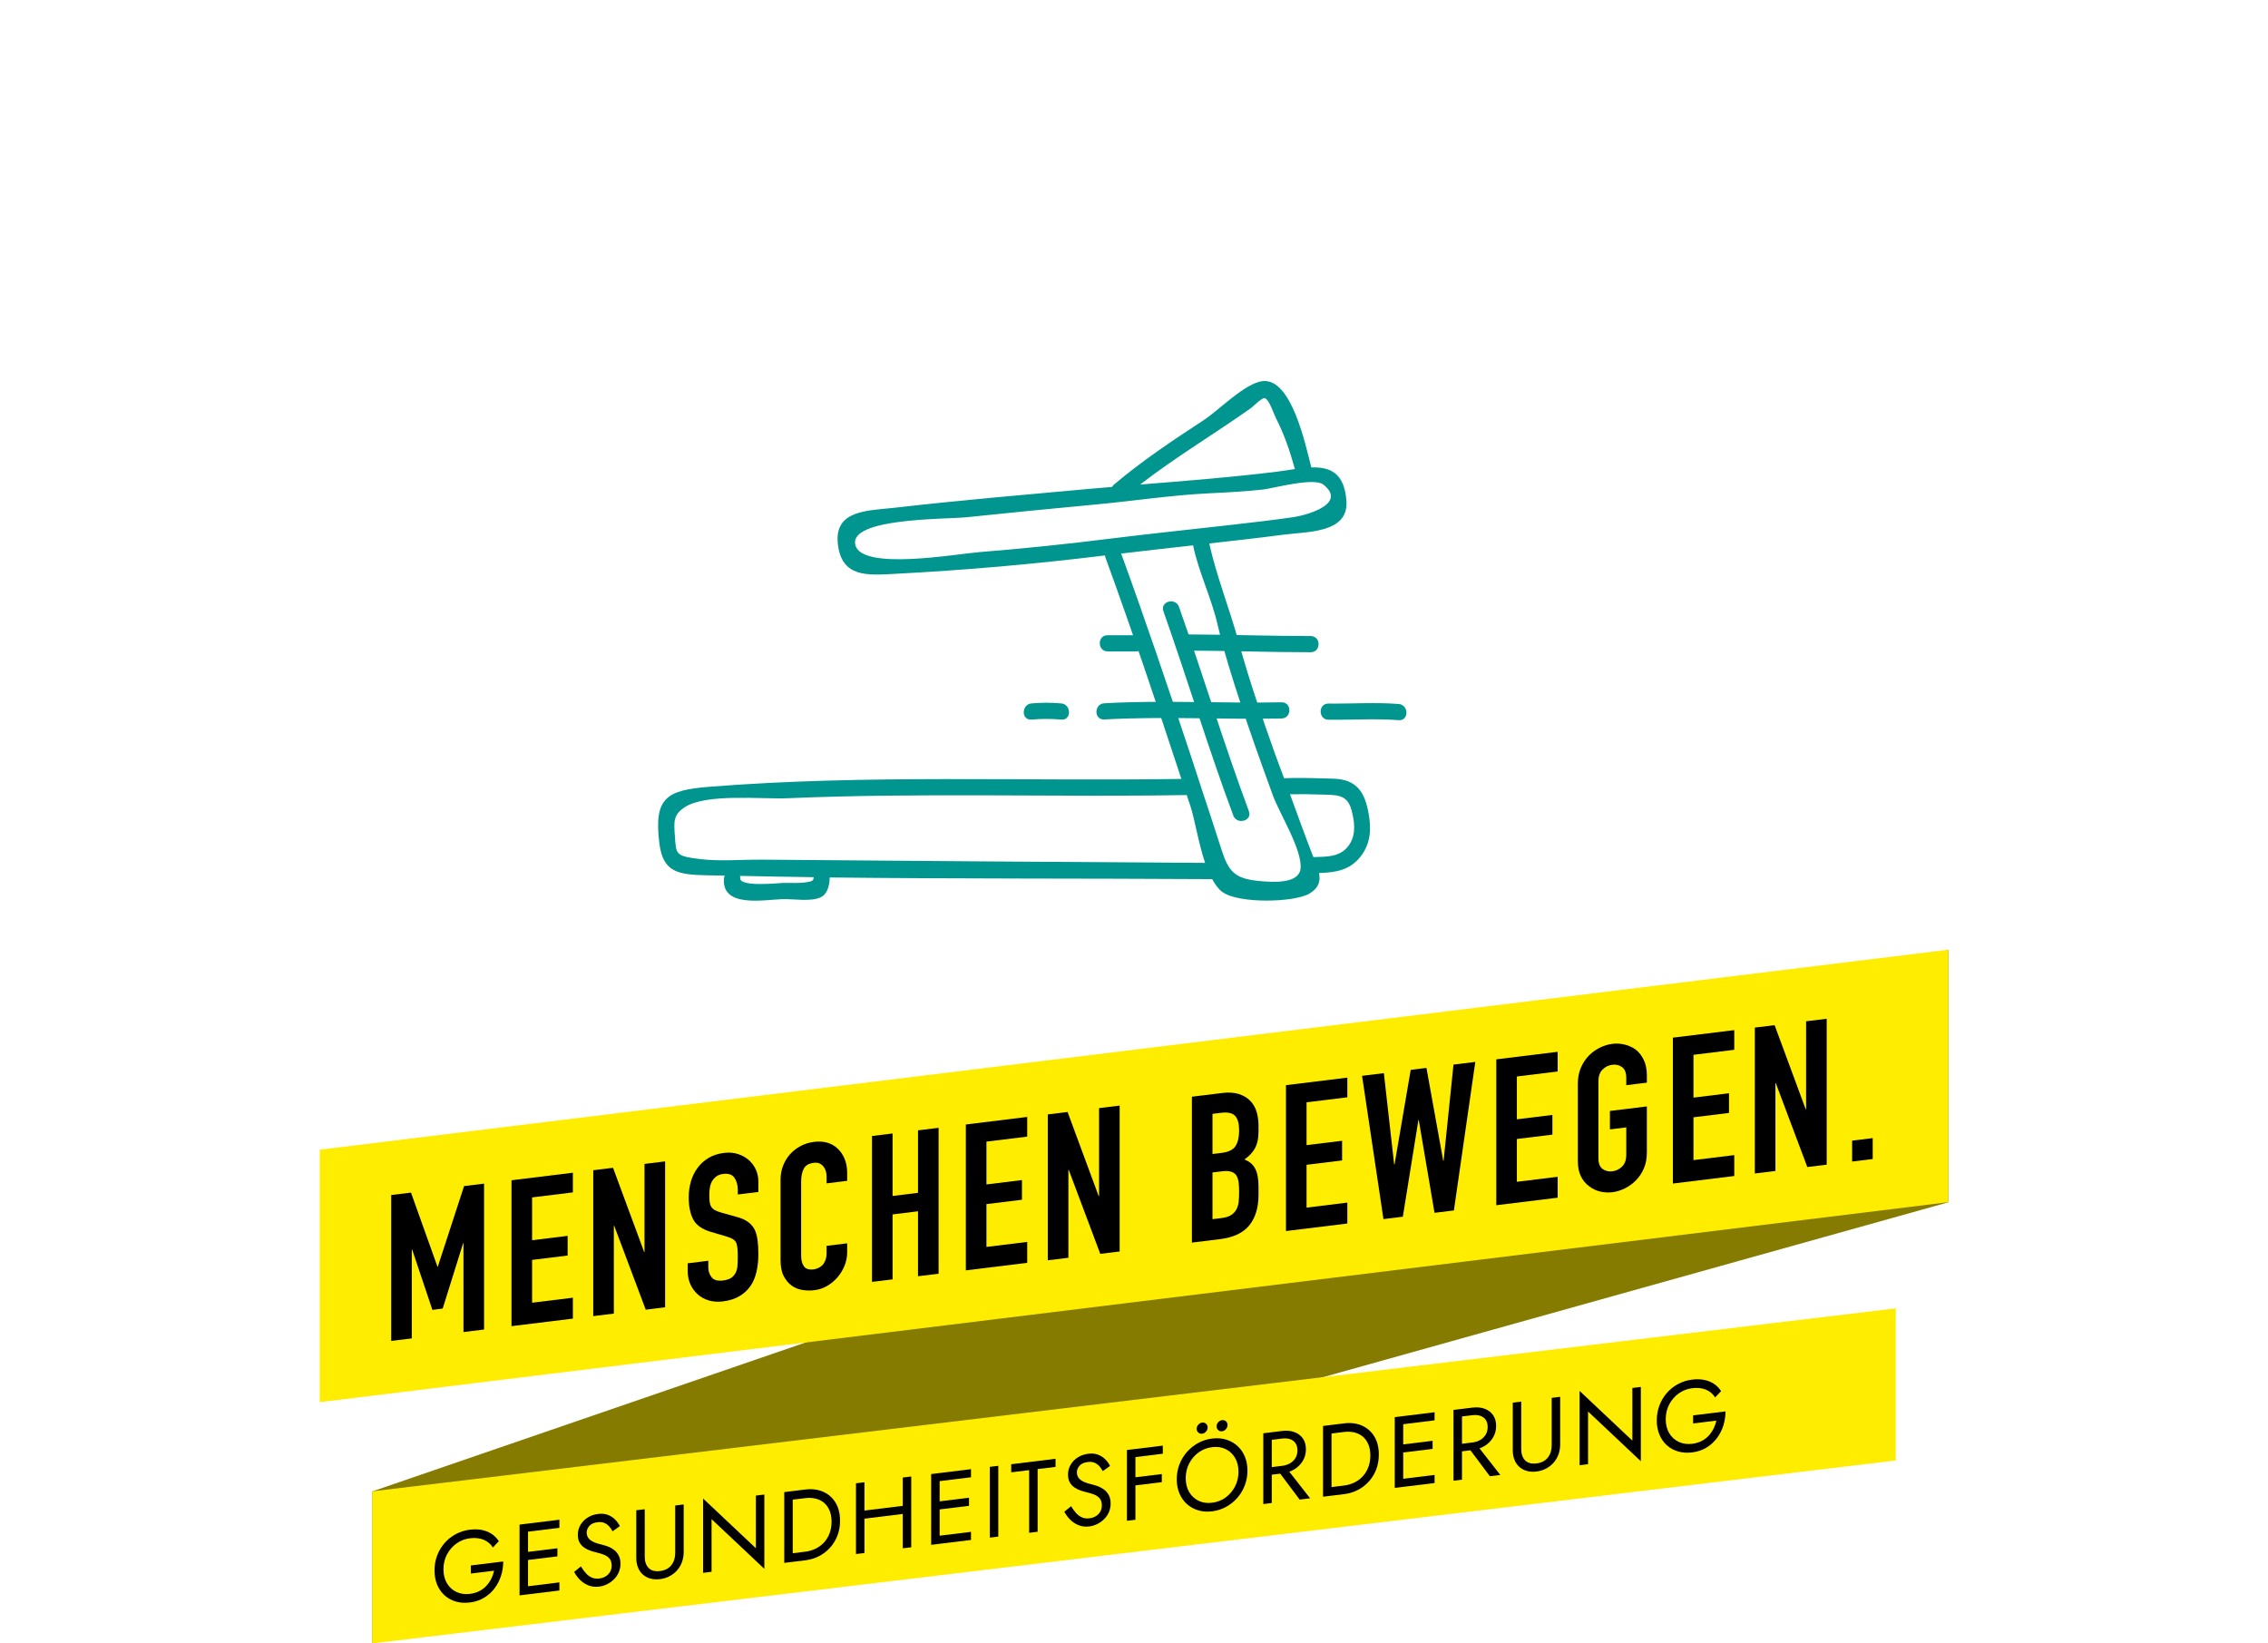 <?xml version="1.0" encoding="UTF-8"?><svg id="uuid-4708193f-b79f-4dc6-b714-4ce504953d21" xmlns="http://www.w3.org/2000/svg" xmlns:xlink="http://www.w3.org/1999/xlink" viewBox="0 0 610 442"><defs><style>.uuid-6e102f2e-8e7a-408e-931b-390758a01eaf{fill:none;}.uuid-9bc016e5-84be-43b3-9183-d97c71d67128{clip-path:url(#uuid-6ef9d7c3-fbb8-498f-a9d9-29791b251876);}.uuid-d70e7676-87cf-43cc-9016-bfb288e59fc3{fill:#847b00;}.uuid-63abe808-b890-4c50-b0c2-0a7b4a2f87bc{clip-path:url(#uuid-bff11810-0968-4be3-93f9-f43d658d1f17);}.uuid-48ef8edd-a470-46f9-82a0-ea5577984fb0{fill:#ffed00;}.uuid-182afae4-f97a-4e05-8fe3-a0e04c4474a0{fill:#00968f;}</style><clipPath id="uuid-6ef9d7c3-fbb8-498f-a9d9-29791b251876"><rect class="uuid-6e102f2e-8e7a-408e-931b-390758a01eaf" width="610" height="442"/></clipPath><clipPath id="uuid-bff11810-0968-4be3-93f9-f43d658d1f17"><rect class="uuid-6e102f2e-8e7a-408e-931b-390758a01eaf" width="610" height="442"/></clipPath></defs><polygon class="uuid-d70e7676-87cf-43cc-9016-bfb288e59fc3" points="100.134 401.11 524 255.432 524 323.363 100.134 441.894 100.134 401.11"/><polygon class="uuid-48ef8edd-a470-46f9-82a0-ea5577984fb0" points="86 309.212 524 255.432 524 323.327 86 377.107 86 309.212"/><g class="uuid-9bc016e5-84be-43b3-9183-d97c71d67128"><path d="M105.219,360.639v-39.235l5.32-.653,7.112,19.901.109-.014,7.057-21.641,5.374-.66v39.235l-5.537.681v-23.861l-.109.013-5.483,17.537-2.769.34-5.429-16.197-.109.014v23.861l-5.537.68Z"/><path d="M137.575,356.666v-39.235l16.503-2.026v5.29l-10.966,1.347v11.517l9.555-1.173v5.291l-9.555,1.173v11.517l10.966-1.347v5.621l-16.503,2.026Z"/><path d="M159.561,353.967v-39.235l5.32-.653,8.36,22.614.109-.014v-23.641l5.537-.68v39.235l-5.211.64-8.469-22.546-.108.014v23.586l-5.537.68Z"/><path d="M203.967,320.575l-5.537.681v-1.268c0-1.286-.299-2.361-.896-3.225s-1.602-1.208-3.013-1.035c-.76.094-1.376.316-1.846.667-.471.353-.851.766-1.14,1.243-.29.513-.489,1.079-.597,1.699-.108.618-.163,1.259-.163,1.92,0,.771.027,1.412.081,1.919.055.509.19.951.407,1.328s.534.688.951.93c.415.244.985.467,1.709.672l4.234,1.188c1.23.327,2.226.766,2.986,1.313.76.551,1.357,1.222,1.792,2.013.397.833.669,1.801.814,2.903.145,1.104.217,2.37.217,3.803,0,1.653-.163,3.208-.489,4.662s-.851,2.722-1.574,3.803c-.76,1.121-1.756,2.053-2.986,2.791-1.231.738-2.733,1.218-4.506,1.436-1.339.164-2.588.077-3.746-.257-1.159-.335-2.154-.874-2.986-1.617-.833-.742-1.493-1.644-1.981-2.705-.489-1.06-.733-2.253-.733-3.575v-2.094l5.538-.68v1.764c0,1.028.298,1.92.896,2.673.598.754,1.602,1.043,3.013.87.94-.116,1.674-.344,2.199-.684.524-.341.932-.784,1.221-1.335.29-.55.461-1.186.516-1.909.055-.724.082-1.525.082-2.407,0-1.027-.037-1.869-.109-2.521-.073-.652-.217-1.166-.435-1.545-.253-.372-.588-.662-1.004-.868-.416-.205-.969-.413-1.656-.624l-3.963-1.166c-2.388-.698-3.99-1.815-4.804-3.35-.814-1.535-1.221-3.533-1.221-5.995,0-1.469.198-2.891.597-4.262.398-1.371.995-2.583,1.791-3.636.76-1.049,1.728-1.93,2.904-2.644,1.176-.714,2.579-1.171,4.208-1.371,1.375-.169,2.633-.065,3.773.308,1.14.375,2.125.934,2.958,1.676,1.665,1.56,2.498,3.478,2.498,5.755v2.756Z"/><path d="M227.853,334.395v2.425c0,1.212-.226,2.389-.678,3.528-.453,1.139-1.078,2.18-1.873,3.122-.796.943-1.729,1.728-2.796,2.355-1.068.627-2.217,1.016-3.447,1.167-1.05.129-2.117.112-3.203-.048-1.085-.161-2.062-.555-2.931-1.184-.869-.628-1.584-1.486-2.145-2.574-.562-1.089-.841-2.532-.841-4.332v-21.603c0-1.285.217-2.507.651-3.661.434-1.156,1.049-2.187,1.846-3.093.795-.905,1.746-1.656,2.85-2.251,1.104-.594,2.325-.975,3.664-1.139,2.606-.32,4.724.283,6.352,1.81.795.748,1.42,1.672,1.873,2.774.452,1.102.678,2.332.678,3.69v2.204l-5.537.681v-1.873c0-1.104-.308-2.021-.923-2.754-.616-.731-1.448-1.033-2.498-.904-1.376.168-2.29.712-2.741,1.631-.453.919-.679,2.039-.679,3.361v20.061c0,1.139.244,2.063.733,2.774.489.712,1.365.99,2.633.834.361-.044.75-.155,1.167-.337.416-.179.805-.438,1.167-.776.326-.333.597-.771.814-1.312.217-.54.326-1.196.326-1.968v-1.93l5.537-.68Z"/><path d="M234.531,344.762v-39.235l5.537-.681v16.807l6.84-.84v-16.807l5.538-.68v39.235l-5.538.68v-17.469l-6.84.841v17.469l-5.537.68Z"/><path d="M259.774,341.662v-39.235l16.504-2.026v5.29l-10.967,1.347v11.517l9.555-1.174v5.291l-9.555,1.174v11.517l10.967-1.347v5.621l-16.504,2.026Z"/><path d="M281.814,338.956v-39.235l5.321-.653,8.36,22.614.108-.014v-23.641l5.538-.68v39.235l-5.212.64-8.468-22.546-.109.013v23.586l-5.538.681Z"/><path d="M320.574,334.196v-39.235l8.09-.993c1.772-.218,3.284-.128,4.532.27s2.271,1.008,3.068,1.828c.795.821,1.365,1.808,1.709,2.959s.516,2.371.516,3.656v1.433c0,1.066-.081,1.976-.244,2.73-.162.755-.407,1.428-.732,2.019-.615,1.104-1.557,2.102-2.822,2.991,1.303.466,2.261,1.266,2.876,2.402s.923,2.752.923,4.847v2.204c0,3.453-.823,6.199-2.47,8.238-1.647,2.039-4.28,3.28-7.898,3.725l-7.547.927ZM326.112,299.571v10.801l2.497-.307c1.846-.227,3.085-.848,3.719-1.862.633-1.014.949-2.421.949-4.222,0-1.764-.353-3.043-1.058-3.838-.706-.795-1.981-1.079-3.827-.853l-2.28.28ZM326.112,315.332v12.563l2.389-.293c1.122-.138,1.999-.411,2.633-.819.633-.408,1.112-.926,1.438-1.554.325-.628.524-1.351.597-2.168.073-.816.108-1.702.108-2.658,0-.992-.054-1.848-.162-2.569s-.326-1.32-.651-1.795c-.361-.469-.852-.786-1.466-.949-.615-.163-1.431-.182-2.442-.058l-2.443.3Z"/><path d="M345.873,331.09v-39.234l16.504-2.027v5.29l-10.967,1.347v11.517l9.556-1.173v5.291l-9.556,1.173v11.517l10.967-1.347v5.621l-16.504,2.026Z"/><path d="M396.795,285.603l-5.755,39.942-5.212.64-4.234-24.939-.108.014-4.18,25.972-5.212.641-5.755-38.529,5.863-.72,2.769,24.568.108-.014,4.344-25.441,4.234-.52,4.505,24.96.109-.013,2.66-25.841,5.863-.72Z"/><path d="M402.439,324.145v-39.235l16.504-2.026v5.29l-10.967,1.347v11.517l9.556-1.173v5.291l-9.556,1.173v11.517l10.967-1.347v5.621l-16.504,2.026Z"/><path d="M424.371,291.475c0-1.579.271-3.009.814-4.289.544-1.278,1.267-2.377,2.172-3.297.868-.878,1.854-1.587,2.958-2.127,1.104-.539,2.217-.878,3.34-1.016,1.121-.139,2.233-.072,3.338.196,1.104.269,2.108.733,3.014,1.394.868.702,1.574,1.625,2.116,2.771.543,1.146.814,2.509.814,4.088v1.983l-5.537.681v-1.983c0-1.359-.371-2.315-1.113-2.867-.742-.551-1.619-.766-2.632-.641-1.015.124-1.893.554-2.634,1.287-.741.734-1.113,1.781-1.113,3.141v20.72c0,1.359.372,2.315,1.113,2.866.741.552,1.619.766,2.634.641,1.013-.124,1.89-.553,2.632-1.287.742-.733,1.113-1.78,1.113-3.14v-7.384l-4.396.539v-4.96l9.934-1.22v12.344c0,1.653-.271,3.102-.814,4.344-.542,1.242-1.248,2.303-2.116,3.181-.905.92-1.91,1.648-3.014,2.188-1.104.539-2.217.879-3.338,1.016-1.123.139-2.235.072-3.34-.196-1.104-.269-2.09-.753-2.958-1.455-.905-.66-1.628-1.545-2.172-2.654-.543-1.108-.814-2.489-.814-4.143v-20.72Z"/><path d="M449.94,318.312v-39.235l16.504-2.026v5.29l-10.966,1.347v11.517l9.555-1.174v5.291l-9.555,1.174v11.517l10.966-1.347v5.621l-16.504,2.026Z"/><path d="M471.981,315.606v-39.235l5.32-.653,8.36,22.614.108-.014v-23.641l5.537-.68v39.235l-5.212.64-8.469-22.546-.108.013v23.586l-5.537.681Z"/><path d="M498.147,312.394v-5.621l5.537-.68v5.621l-5.537.68Z"/></g><polygon class="uuid-48ef8edd-a470-46f9-82a0-ea5577984fb0" points="100.126 442 100.123 442 100.123 401.094 509.877 351.883 509.877 392.789 100.126 442"/><g class="uuid-63abe808-b890-4c50-b0c2-0a7b4a2f87bc"><path d="M126.642,421.031l8.706-1.069c0,1.323-.197,2.604-.589,3.838-.393,1.235-.974,2.362-1.741,3.382-.768,1.018-1.71,1.864-2.826,2.535-1.116.672-2.388,1.096-3.817,1.271-1.357.167-2.616.081-3.777-.256-1.161-.338-2.169-.894-3.026-1.668s-1.523-1.729-1.996-2.868c-.473-1.139-.709-2.414-.709-3.828s.237-2.748.709-4.002c.473-1.255,1.139-2.374,1.996-3.358s1.866-1.788,3.026-2.411,2.42-1.018,3.777-1.185c1.161-.143,2.228-.119,3.201.069.973.188,1.848.534,2.625,1.037.776.503,1.433,1.166,1.968,1.987l-1.607,1.693c-.589-.942-1.411-1.635-2.464-2.076-1.054-.441-2.295-.574-3.724-.399-1.322.162-2.518.627-3.589,1.393-1.071.766-1.924,1.744-2.558,2.938-.634,1.192-.951,2.532-.951,4.019,0,1.469.317,2.726.951,3.771.634,1.046,1.487,1.82,2.558,2.323,1.072.503,2.268.673,3.589.511.929-.114,1.764-.357,2.505-.729.741-.371,1.379-.844,1.915-1.418.536-.572.978-1.207,1.326-1.902.348-.695.603-1.424.763-2.188l-6.241.766v-2.174Z"/><path d="M142.017,409.762v19.033l-2.276.28v-19.033l2.276-.28ZM140.999,409.887l9.456-1.16v2.176l-9.456,1.16v-2.176ZM140.999,417.5l8.92-1.095v2.176l-8.92,1.095v-2.176ZM140.999,426.745l9.456-1.161v2.176l-9.456,1.16v-2.175Z"/><path d="M157.592,423.131c.473.522,1.004.91,1.594,1.164.589.254,1.259.334,2.009.242,1-.123,1.804-.503,2.411-1.139.606-.636.911-1.391.911-2.261,0-.852-.197-1.507-.589-1.966-.393-.459-.907-.809-1.541-1.049-.634-.238-1.309-.44-2.022-.608-.464-.105-.982-.255-1.554-.447s-1.116-.461-1.634-.806c-.518-.345-.942-.795-1.272-1.353-.331-.558-.496-1.272-.496-2.142,0-.941.232-1.814.696-2.614s1.107-1.463,1.929-1.991c.821-.526,1.758-.854,2.812-.983,1.018-.125,1.906-.039,2.665.258.759.296,1.406.715,1.942,1.257.536.541.955,1.129,1.259,1.762l-1.956,1.382c-.232-.442-.527-.869-.884-1.278-.357-.409-.79-.727-1.299-.954-.509-.228-1.129-.297-1.861-.207-1.018.125-1.759.466-2.224,1.021-.464.557-.696,1.142-.696,1.758,0,.526.134.994.402,1.405.268.412.719.773,1.353,1.084.634.313,1.496.592,2.585.839.5.12,1.026.291,1.581.513.553.223,1.066.526,1.54.912.473.386.861.874,1.165,1.461.304.588.456,1.317.456,2.188,0,.834-.156,1.605-.469,2.314-.312.709-.741,1.332-1.286,1.871-.544.538-1.161.977-1.848,1.314-.688.337-1.407.553-2.156.645-1.019.125-1.96.02-2.826-.319-.866-.337-1.625-.833-2.277-1.486-.652-.654-1.183-1.373-1.594-2.157l1.822-1.475c.428.709.879,1.325,1.353,1.847Z"/><path d="M173.409,405.907v12.779c0,1.306.348,2.314,1.045,3.026.696.712,1.714.985,3.053.821s2.357-.688,3.054-1.571c.696-.883,1.045-1.977,1.045-3.282v-12.779l2.276-.279v12.779c0,.943-.147,1.831-.442,2.664-.294.834-.723,1.575-1.286,2.225-.562.648-1.237,1.185-2.022,1.607-.786.423-1.661.693-2.625.812-.964.118-1.839.062-2.625-.167-.786-.229-1.459-.6-2.022-1.111-.562-.511-.991-1.146-1.286-1.908-.295-.761-.442-1.612-.442-2.556v-12.779l2.277-.28Z"/><path d="M205.579,401.958v19.984l-14.197-13.374v14.166l-2.276.279v-19.984l14.196,13.374v-14.166l2.277-.279Z"/><path d="M213.212,401.021v19.033l-2.276.279v-19.033l2.276-.279ZM212.194,420.179v-2.312l4.366-.536c1.054-.13,2.018-.415,2.893-.858.875-.442,1.625-1.015,2.25-1.717.625-.702,1.107-1.518,1.446-2.448.339-.929.509-1.947.509-3.054,0-1.105-.17-2.081-.509-2.928s-.822-1.544-1.446-2.093c-.625-.549-1.375-.937-2.25-1.165-.875-.228-1.839-.277-2.893-.147l-4.366.536v-2.312l4.366-.536c1.821-.224,3.438-.022,4.849.601,1.41.625,2.518,1.6,3.321,2.924.804,1.325,1.206,2.938,1.206,4.841s-.402,3.616-1.206,5.138c-.803,1.522-1.911,2.768-3.321,3.738-1.411.972-3.027,1.568-4.849,1.792l-4.366.536Z"/><path d="M232.498,398.652v19.033l-2.276.279v-19.033l2.276-.279ZM231.48,406.391l12.857-1.579v2.176l-12.857,1.579v-2.176ZM245.087,397.106v19.033l-2.277.279v-19.033l2.277-.279Z"/><path d="M252.722,396.169v19.033l-2.277.28v-19.033l2.277-.28ZM251.704,396.294l9.455-1.161v2.176l-9.455,1.161v-2.176ZM251.704,403.907l8.919-1.095v2.176l-8.919,1.095v-2.176ZM251.704,413.152l9.455-1.161v2.175l-9.455,1.161v-2.175Z"/><path d="M268.499,394.232v19.033l-2.277.279v-19.033l2.277-.279Z"/><path d="M271.979,393.805l11.92-1.464v2.176l-4.821.592v16.857l-2.277.28v-16.857l-4.822.592v-2.176Z"/><path d="M289.431,406.943c.473.521,1.004.909,1.594,1.163s1.259.335,2.009.243c1-.123,1.803-.503,2.411-1.139.606-.637.91-1.391.91-2.261,0-.852-.197-1.507-.589-1.967-.393-.458-.906-.809-1.54-1.048-.634-.238-1.308-.441-2.022-.608-.464-.106-.982-.255-1.554-.448-.572-.192-1.116-.46-1.634-.805-.518-.345-.941-.796-1.272-1.353-.331-.559-.495-1.272-.495-2.143,0-.941.231-1.813.696-2.613.464-.801,1.107-1.464,1.929-1.991.821-.526,1.758-.854,2.812-.983,1.019-.126,1.907-.039,2.666.257.759.297,1.407.716,1.942,1.257.535.542.955,1.129,1.258,1.763l-1.955,1.382c-.232-.442-.526-.869-.884-1.278-.358-.409-.79-.728-1.299-.955s-1.13-.297-1.862-.207c-1.018.125-1.759.467-2.222,1.021-.465.556-.697,1.141-.697,1.757,0,.526.134.995.402,1.406.268.411.718.773,1.352,1.084.634.312,1.496.592,2.585.839.5.12,1.027.291,1.58.513.554.223,1.067.526,1.54.912.473.386.862.873,1.166,1.461.304.588.456,1.317.456,2.188,0,.834-.156,1.604-.468,2.314-.313.709-.742,1.332-1.286,1.87-.545.539-1.162.977-1.849,1.315-.687.337-1.405.552-2.156.645-1.018.125-1.96.019-2.826-.319-.866-.337-1.625-.834-2.277-1.487-.651-.654-1.183-1.373-1.594-2.156l1.821-1.475c.429.709.879,1.324,1.353,1.847Z"/><path d="M305.382,389.703v19.033l-2.277.279v-19.033l2.277-.279ZM304.364,389.828l8.383-1.029v2.176l-8.383,1.029v-2.176ZM304.364,397.441l8.115-.996v2.176l-8.115.996v-2.176Z"/><path d="M317.208,393.894c.473-1.245,1.138-2.36,1.995-3.345.857-.983,1.865-1.797,3.026-2.438,1.161-.642,2.42-1.045,3.777-1.212,1.375-.169,2.639-.075,3.79.282s2.157.923,3.014,1.697c.856.773,1.521,1.725,1.996,2.854.473,1.129.709,2.391.709,3.786,0,1.378-.236,2.694-.709,3.949-.475,1.254-1.14,2.374-1.996,3.357-.856.984-1.862,1.797-3.014,2.437s-2.415,1.044-3.79,1.213c-1.357.167-2.616.072-3.777-.283-1.161-.356-2.169-.921-3.026-1.695-.857-.773-1.522-1.729-1.995-2.868-.474-1.138-.71-2.396-.71-3.773,0-1.396.236-2.716.71-3.962ZM319.833,401.279c.616,1.049,1.46,1.833,2.53,2.354,1.072.521,2.286.698,3.644.531,1.375-.169,2.594-.645,3.656-1.428s1.902-1.774,2.519-2.974c.615-1.2.924-2.516.924-3.947s-.309-2.672-.924-3.721c-.616-1.048-1.456-1.833-2.519-2.355-1.062-.521-2.281-.698-3.656-.529-1.357.167-2.571.642-3.644,1.426-1.07.784-1.914,1.776-2.53,2.975-.616,1.201-.924,2.516-.924,3.947,0,1.433.308,2.673.924,3.721ZM322.297,383.167c.295-.325.639-.513,1.031-.561.411-.051.759.052,1.045.306.285.256.429.592.429,1.008,0,.4-.144.767-.429,1.1-.286.334-.634.526-1.045.577-.393.048-.736-.06-1.031-.322s-.442-.593-.442-.992c0-.417.147-.788.442-1.115ZM327.654,382.51c.294-.325.639-.513,1.031-.562.411-.05.759.053,1.045.307.285.255.428.591.428,1.008,0,.399-.143.766-.428,1.1-.286.334-.634.526-1.045.576-.393.049-.737-.059-1.031-.321-.295-.263-.442-.594-.442-.993,0-.417.147-.788.442-1.114Z"/><path d="M342.052,385.201v19.033l-2.276.279v-19.033l2.276-.279ZM341.034,385.326l3.829-.471c1.215-.149,2.3-.051,3.255.294.955.346,1.715.909,2.277,1.692s.843,1.764.843,2.941c0,1.16-.28,2.205-.843,3.136-.562.93-1.322,1.685-2.277,2.264-.955.58-2.04.943-3.255,1.093l-3.829.471v-2.039l3.829-.471c.804-.099,1.515-.33,2.13-.696.616-.365,1.099-.842,1.447-1.429.348-.586.521-1.269.521-2.049,0-.779-.174-1.419-.521-1.921-.349-.501-.831-.858-1.447-1.073-.615-.214-1.326-.271-2.13-.173l-3.829.471v-2.04ZM345.667,394.409l6.697,8.559-2.813.346-6.428-8.592,2.544-.312Z"/><path d="M358.123,383.228v19.033l-2.276.279v-19.033l2.276-.279ZM357.105,402.386v-2.312l4.366-.536c1.054-.13,2.018-.415,2.893-.858.875-.442,1.625-1.015,2.25-1.717s1.107-1.518,1.446-2.447.509-1.947.509-3.055c0-1.105-.17-2.081-.509-2.928s-.821-1.544-1.446-2.093-1.375-.937-2.25-1.165c-.875-.228-1.839-.277-2.893-.147l-4.366.536v-2.312l4.366-.536c1.821-.224,3.437-.022,4.848.601,1.411.625,2.519,1.6,3.322,2.924.804,1.325,1.205,2.938,1.205,4.841s-.401,3.616-1.205,5.138c-.804,1.522-1.911,2.768-3.322,3.738-1.411.972-3.026,1.568-4.848,1.792l-4.366.536Z"/><path d="M377.408,380.859v19.033l-2.276.279v-19.033l2.276-.279ZM376.391,380.984l9.455-1.161v2.176l-9.455,1.161v-2.176ZM376.391,388.598l8.919-1.095v2.176l-8.919,1.095v-2.176ZM376.391,397.843l9.455-1.161v2.175l-9.455,1.161v-2.175Z"/><path d="M393.213,378.919v19.033l-2.277.279v-19.033l2.277-.279ZM392.194,379.044l3.83-.47c1.215-.149,2.299-.051,3.255.293.955.346,1.715.91,2.276,1.692.562.783.844,1.764.844,2.941,0,1.16-.281,2.205-.844,3.136-.562.931-1.321,1.685-2.276,2.264-.956.58-2.04.944-3.255,1.094l-3.83.47v-2.039l3.83-.47c.804-.1,1.514-.331,2.13-.696.616-.366,1.098-.842,1.446-1.429s.521-1.27.521-2.05c0-.779-.173-1.419-.521-1.92s-.83-.859-1.446-1.073c-.616-.215-1.326-.271-2.13-.173l-3.83.47v-2.04ZM396.828,388.127l6.696,8.559-2.812.346-6.429-8.592,2.545-.312Z"/><path d="M409.149,376.962v12.779c0,1.306.348,2.314,1.044,3.026.697.712,1.715.986,3.054.821,1.339-.164,2.357-.688,3.054-1.571.697-.883,1.045-1.977,1.045-3.282v-12.779l2.276-.28v12.779c0,.943-.146,1.832-.441,2.665-.295.834-.724,1.575-1.286,2.225s-1.237,1.185-2.022,1.607c-.786.423-1.66.693-2.625.812-.964.118-1.839.062-2.625-.167-.785-.229-1.46-.6-2.022-1.111-.562-.511-.99-1.146-1.285-1.908-.295-.761-.441-1.612-.441-2.556v-12.779l2.276-.28Z"/><path d="M441.319,373.013v19.984l-14.196-13.374v14.166l-2.277.279v-19.984l14.196,13.374v-14.166l2.277-.279Z"/><path d="M455.381,380.666l8.706-1.068c0,1.323-.197,2.604-.59,3.838-.393,1.236-.973,2.363-1.741,3.382-.768,1.019-1.709,1.864-2.825,2.535-1.116.672-2.389,1.096-3.816,1.271-1.358.167-2.616.081-3.777-.256-1.161-.338-2.17-.894-3.027-1.668s-1.521-1.729-1.995-2.869c-.474-1.138-.71-2.413-.71-3.827s.236-2.748.71-4.003c.474-1.254,1.138-2.373,1.995-3.357s1.866-1.788,3.027-2.411,2.419-1.018,3.777-1.185c1.16-.143,2.227-.119,3.2.069.973.188,1.849.534,2.625,1.037.777.503,1.434,1.165,1.969,1.987l-1.607,1.693c-.59-.942-1.41-1.635-2.464-2.076s-2.295-.574-3.723-.399c-1.322.162-2.519.627-3.59,1.392-1.072.767-1.925,1.745-2.558,2.938-.635,1.192-.951,2.532-.951,4.019,0,1.469.316,2.726.951,3.771.633,1.046,1.485,1.82,2.558,2.322,1.071.504,2.268.674,3.59.512.927-.113,1.763-.357,2.504-.729.741-.371,1.38-.844,1.915-1.417s.978-1.208,1.325-1.903c.35-.695.604-1.424.764-2.188l-6.241.767v-2.176Z"/><path class="uuid-182afae4-f97a-4e05-8fe3-a0e04c4474a0" d="M363.119,226.833c-2.24,3.74-6.056,3.559-9.865,3.678-.131-.319-.264-.638-.39-.962-2.041-5.283-3.95-10.616-5.906-15.933,2.844-.052,5.686-.015,8.535.083,3.841.133,6.806-.151,7.961,4.027.823,2.978,1.329,6.33-.335,9.107M338.61,236.942c-6.527-.625-8.196-2.553-10.063-8.398-1.88-5.882-3.823-11.744-5.755-17.609-.023-.08-.046-.155-.076-.232-.874-2.651-1.721-5.31-2.601-7.958-5.989-18.019-12.055-36.023-18.567-53.861,6.458-.777,12.922-1.501,19.388-2.215.009.081-.016.149.002.232,1.523,7.138,4.845,13.794,6.507,20.944,1.696,7.297,3.959,14.452,6.304,21.563,2.545,7.723,5.271,15.385,8.065,23.021.001.003.001.005.002.008.197.537.385,1.078.582,1.616,1.717,4.673,7.932,14.646,7.397,19.561-.445,4.094-7.254,3.704-11.185,3.328M204.988,231.204c-5.49-.048-11.399.511-16.852-.173-6.437-.808-6.287-1.23-6.614-6.079-.266-3.955-.507-5.768,2.636-7.844,5.745-3.793,20.734-2.123,27.706-2.423,35.753-1.536,71.55-.247,107.32-.857.326.993.664,1.983.989,2.975,1.184,3.62,2.165,9.976,3.948,15.27-39.711-.254-79.423-.518-119.133-.869M216.864,237.284c-1.999.32-4.272.125-6.287.183-1.428.042-11.747,1.172-11.489-1.343.022-.212-.029-.376-.057-.556,6.602.138,13.205.265,19.81.35-.039,1.007-.471,1.125-1.977,1.366M230.053,146.552c-1.731-7.29,24.254-6.861,29.862-7.437,11.554-1.19,23.101-2.359,34.667-3.422,10.282-.945,20.486-2.538,30.808-3.029,4.797-.228,9.552-.475,14.329-1.008,2.77-.309,13.692-3.366,16.256-1.298,6.563,5.291-4.97,8.279-8.079,8.729-5.744.831-11.519,1.487-17.286,2.141-10.624,1.206-21.257,2.31-31.869,3.624-11.796,1.476-23.613,2.712-35.464,3.651-6.114.484-31.563,5.049-33.224-1.951M336.432,109.773c.478-.339,2.978-2.848,3.681-2.696,1.241.267,2.406,4.113,3.076,5.418,2.262,4.404,3.783,8.945,5.085,13.662-1.622.233-3.285.509-4.932.713-12.141,1.505-24.431,2.453-36.684,3.448,9.54-7.411,19.913-13.556,29.774-20.545M368.049,218.491c-.667-3.485-1.824-6.826-5.34-8.297-2.242-.937-4.835-.766-7.216-.848-3.385-.116-6.755-.175-10.135-.045-.799-2.204-1.66-4.384-2.444-6.593-3.523-9.926-7.005-19.914-9.771-30.082-2.389-8.785-5.964-17.635-7.9-26.463,6.658-.741,13.316-1.485,19.958-2.361,6.401-.845,17.566-.359,16.933-9.075-.553-7.626-4.45-9.172-9.445-9.01-1.601-6.26-5.331-24.029-13.075-23.219-4.691.49-11.926,7.925-15.778,10.44-8.353,5.456-16.622,10.961-24.25,17.41-.225.19-.363.399-.479.61-2.153.183-4.311.355-6.457.552-17.277,1.581-34.626,3.039-51.858,5.029-7.145.825-16.442.484-15.452,9.68.989,9.194,7.987,8.498,15.336,8.117,18.903-.978,37.753-2.64,56.539-4.954.021.157.007.3.069.47,7.209,19.738,13.893,39.674,20.458,59.638-42.351.663-84.791-1.245-127.064,2.124-11.434.911-14.883,2.948-13.326,15.268.972,7.687,4.998,8.337,12.465,8.524,1.703.043,3.408.051,5.111.09-.08.198-.169.389-.193.628-.837,8.181,10.824,5.841,15.842,5.696,2.852-.082,7.723.792,10.3-.572,1.751-.927,2.24-3.249,2.279-5.254,34.286.394,68.598.23,102.87.446.786,1.424,1.664,2.67,2.737,3.461,4.327,3.193,19.518,2.859,23.546.359,2.505-1.554,2.866-3.415,2.448-5.452,4.278-.173,8.136-.622,11.116-4.353,2.855-3.574,2.998-7.663,2.176-11.964"/><path class="uuid-182afae4-f97a-4e05-8fe3-a0e04c4474a0" d="M317.104,163.225c-.926-2.624-5.133-1.494-4.197,1.157,6.447,18.255,12.05,36.794,18.796,54.945.967,2.603,5.176,1.477,4.197-1.157-6.745-18.151-12.348-36.69-18.796-54.945"/><path class="uuid-182afae4-f97a-4e05-8fe3-a0e04c4474a0" d="M352.53,175.418c2.801-.002,2.805-4.355,0-4.353-10.992.007-21.975-.413-32.966-.434-2.801-.006-2.805,4.347,0,4.352,10.991.021,21.974.442,32.966.435"/><path class="uuid-182afae4-f97a-4e05-8fe3-a0e04c4474a0" d="M297.898,175.201c2.509.042,5.017-.042,7.526,0,2.802.047,2.803-4.307,0-4.353-2.509-.041-5.017.042-7.526,0-2.802-.046-2.803,4.307,0,4.353"/><path class="uuid-182afae4-f97a-4e05-8fe3-a0e04c4474a0" d="M296.997,193.501c15.803-.888,31.841.06,47.689-.264,2.798-.058,2.807-4.41,0-4.353-15.849.324-31.886-.624-47.689.264-2.785.157-2.804,4.511,0,4.353"/><path class="uuid-182afae4-f97a-4e05-8fe3-a0e04c4474a0" d="M376.183,193.688c2.794.215,2.78-4.139,0-4.353-6.284-.483-12.585-.036-18.879-.115-2.802-.035-2.803,4.317,0,4.353,6.294.079,12.595-.368,18.879.115"/><path class="uuid-182afae4-f97a-4e05-8fe3-a0e04c4474a0" d="M277.438,193.532c2.63-.235,5.369-.235,7.999.002,2.789.252,2.771-4.102,0-4.353-2.63-.237-5.368-.237-7.999-.002-2.768.247-2.794,4.603,0,4.353"/></g></svg>